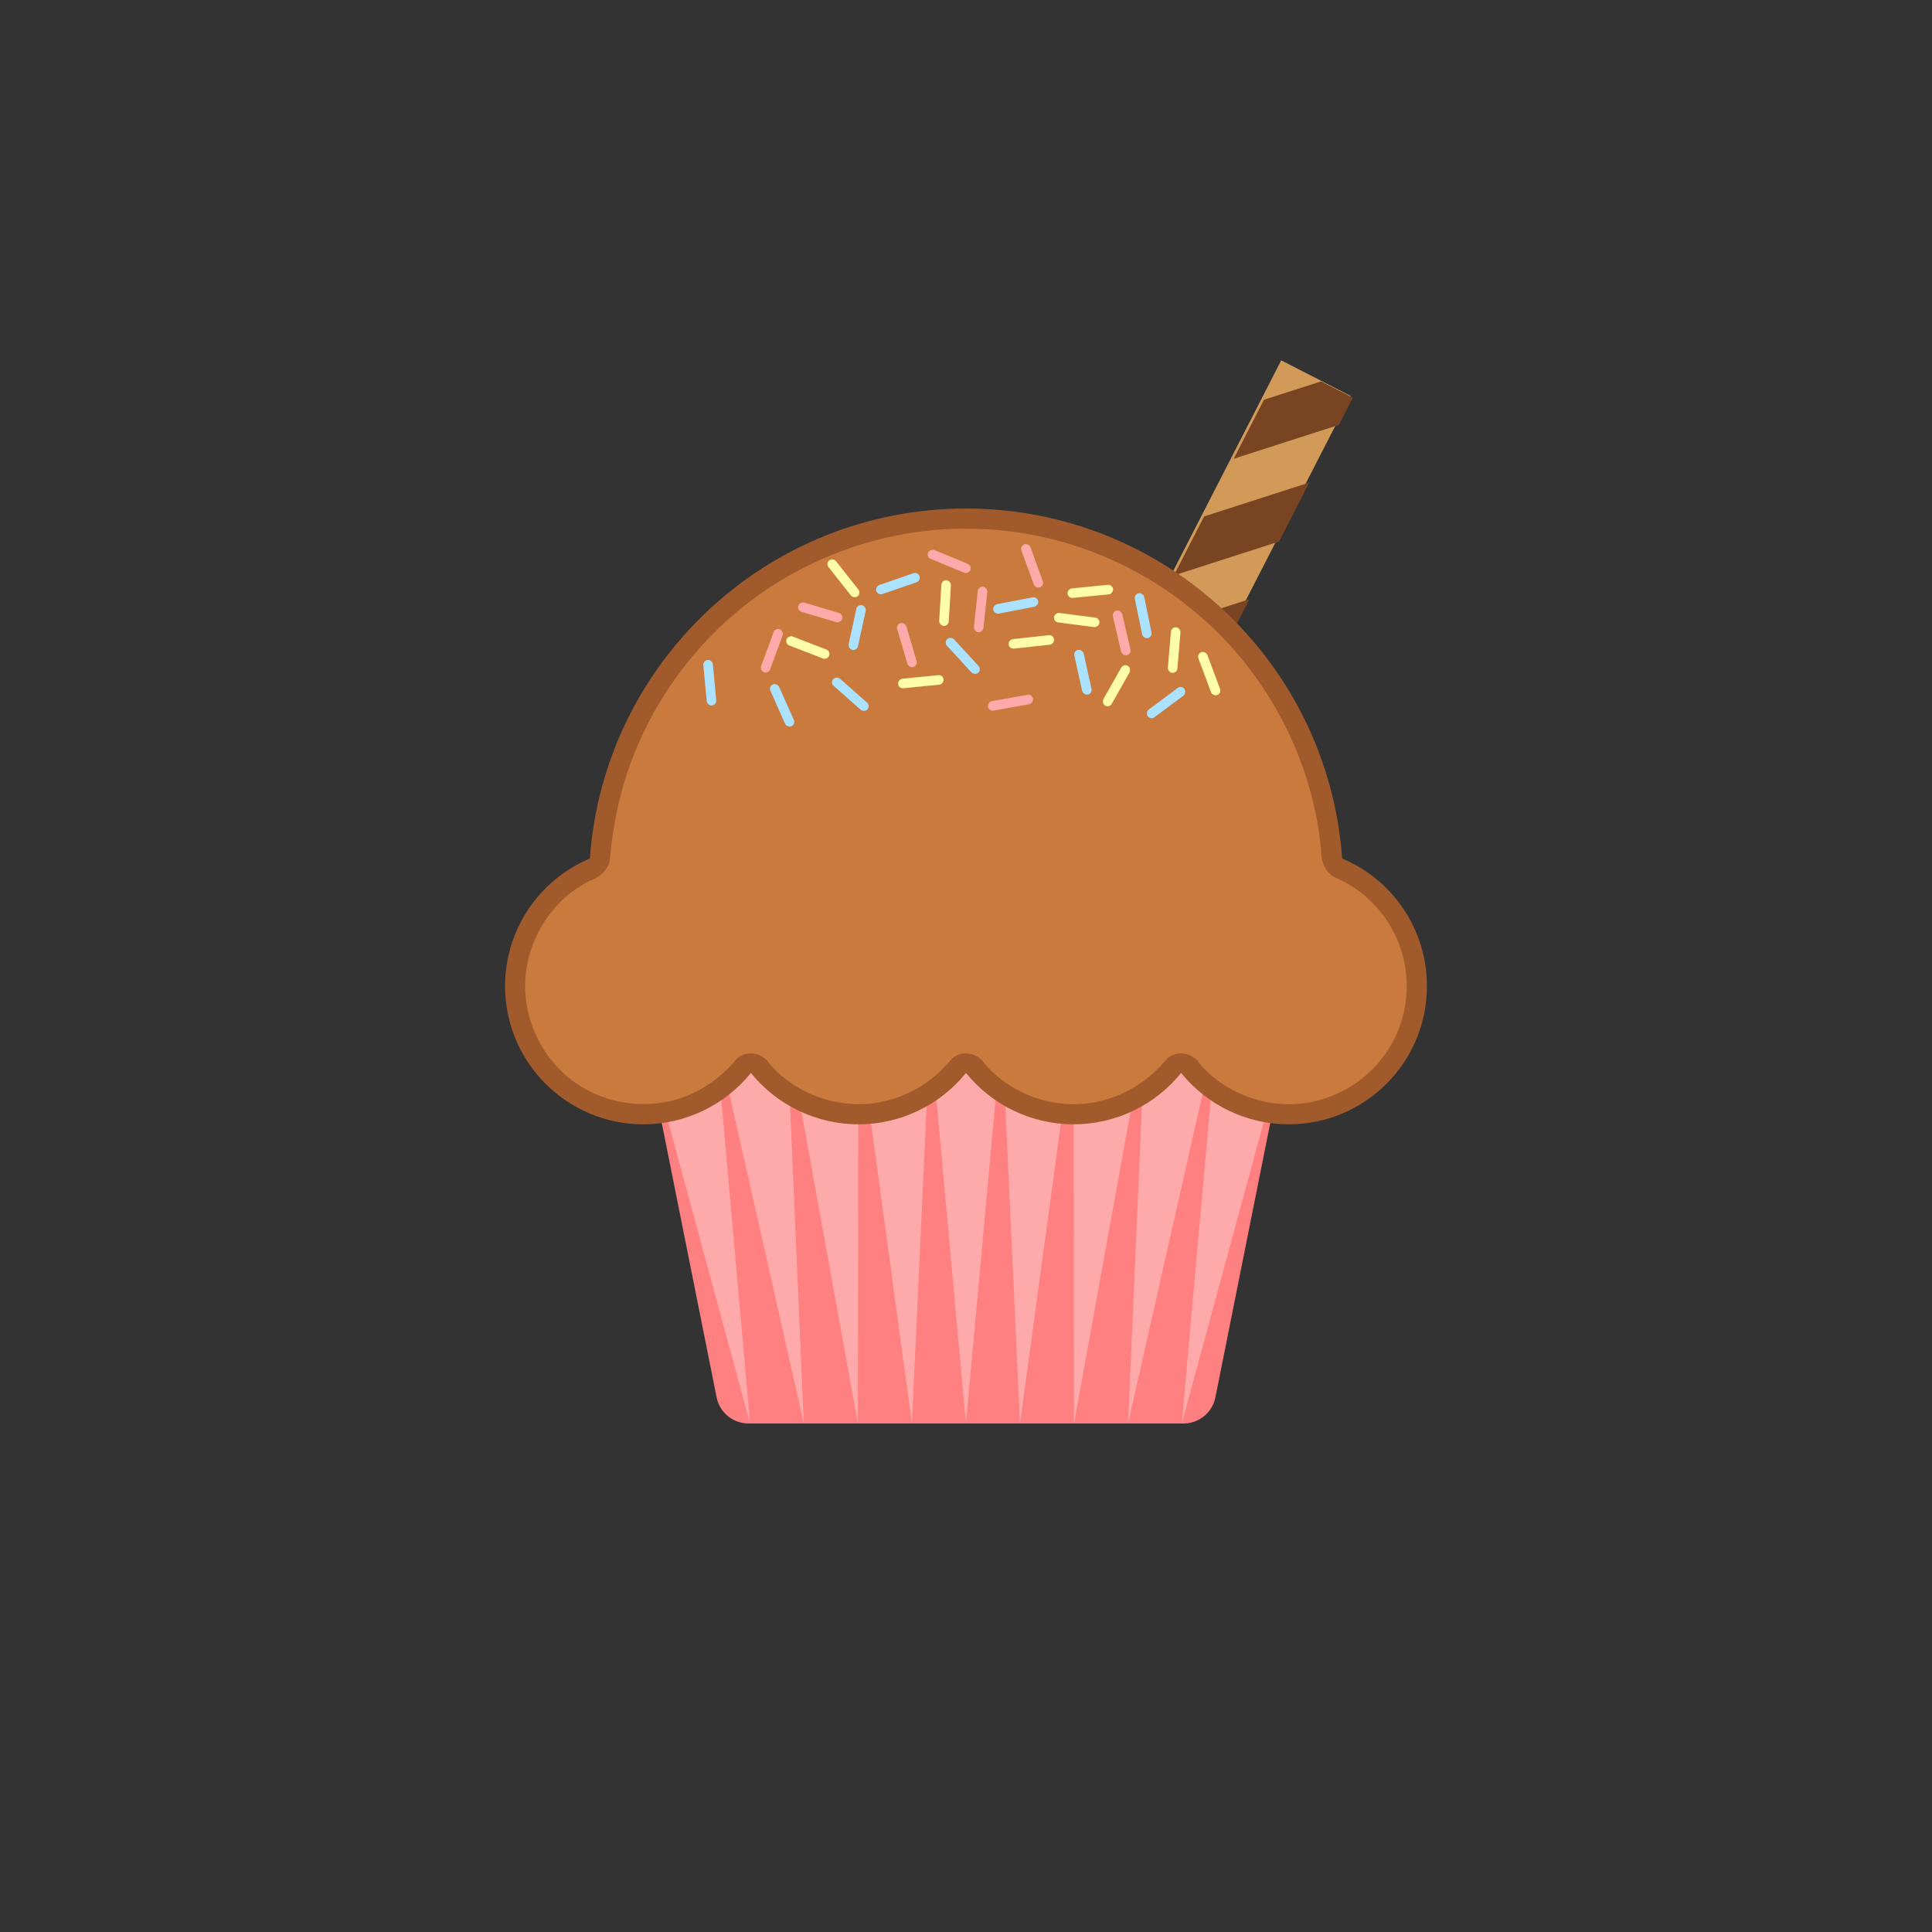 <?xml version="1.0" encoding="UTF-8" standalone="no"?>
<svg
   xmlns:dc="http://purl.org/dc/elements/1.1/"
   xmlns:cc="http://creativecommons.org/ns#"
   xmlns:rdf="http://www.w3.org/1999/02/22-rdf-syntax-ns#"
   xmlns:svg="http://www.w3.org/2000/svg"
   xmlns="http://www.w3.org/2000/svg"
   xmlns:sodipodi="http://sodipodi.sourceforge.net/DTD/sodipodi-0.dtd"
   xmlns:inkscape="http://www.inkscape.org/namespaces/inkscape"
   sodipodi:docname="이미지 회전 예제-컵케익.svg"
   inkscape:version="1.0 (4035a4fb49, 2020-05-01)"
   id="svg8"
   version="1.1"
   viewBox="0 0 200 200"
   height="200mm"
   width="200mm">
  <rect x="0" y="0" width="200" height="200" fill="#333333" stroke="none"/>
  <defs
     id="defs2">
    <inkscape:path-effect
       overflow_perspective="false"
       vertical_mirror="false"
       horizontal_mirror="false"
       deform_type="envelope_deformation"
       lpeversion="1"
       is_visible="true"
       id="path-effect977"
       down_right_point="495.848,892.248"
       down_left_point="182.107,892.248"
       up_right_point="522.825,649.721"
       up_left_point="155.223,649.721"
       effect="perspective-envelope" />
    <inkscape:path-effect
       hide_knots="false"
       only_selected="true"
       apply_with_radius="true"
       apply_no_radius="true"
       use_knot_distance="true"
       flexible="false"
       chamfer_steps="1"
       radius="15"
       mode="F"
       method="auto"
       unit="mm"
       satellites_param="F,0,0,1,0,0,0,1 @ F,0,1,1,0,15,0,1 @ F,0,1,1,0,15,0,1 @ F,0,0,1,0,0,0,1"
       lpeversion="1"
       is_visible="true"
       id="path-effect908"
       effect="fillet_chamfer" />
  </defs>
  <sodipodi:namedview
     inkscape:snap-global="false"
     inkscape:window-maximized="1"
     inkscape:window-y="-8"
     inkscape:window-x="-8"
     inkscape:window-height="1017"
     inkscape:window-width="1920"
     showgrid="false"
     inkscape:document-rotation="0"
     inkscape:current-layer="layer1"
     inkscape:document-units="mm"
     inkscape:cy="334.23628"
     inkscape:cx="421.15568"
     inkscape:zoom="1.3900688"
     inkscape:pageshadow="2"
     inkscape:pageopacity="0.0"
     borderopacity="1.0"
     bordercolor="#666666"
     pagecolor="#ffffff"
     id="base" />
  <g
     style="display:inline"
     id="layer1"
     inkscape:groupmode="layer"
     inkscape:label="레이어 1">
    <g
       id="g2179">
      <g
         id="g2110"
         transform="rotate(27.154,155.746,-45.157)">
        <rect
           y="38.762"
           x="172.813"
           height="48.452"
           width="8.075"
           id="rect2084"
           style="opacity:1;fill:#d29a59;fill-opacity:1;stroke:none;stroke-width:1;stroke-linecap:round;stroke-linejoin:round;stroke-miterlimit:4;stroke-dasharray:1, 2;stroke-dashoffset:0;stroke-opacity:0.8;paint-order:normal;stop-color:#000000" />
        <path
           transform="scale(0.265)"
           d="m 669.705,146.502 -16.555,16.555 v 25.898 l 30.521,-30.521 v -11.932 z m 13.967,37.24 -30.521,30.521 v 25.898 l 30.521,-30.521 z m 0,51.209 -30.521,30.52 v 25.898 l 30.521,-30.521 z m 0,51.207 -30.521,30.521 v 12.947 h 12.951 l 17.57,-17.57 z"
           style="opacity:1;fill:#784421;fill-opacity:1;stroke:none;stroke-width:2.928;stroke-linecap:round;stroke-linejoin:round;stroke-miterlimit:4;stroke-dasharray:2.928, 5.855;stroke-dashoffset:0;stroke-opacity:0.8;paint-order:normal;stop-color:#000000"
           id="rect2086" />
      </g>
      <path
         id="path901"
         style="fill:#ff8080;fill-opacity:1;stroke:none;stroke-width:1.226;stroke-linecap:round;stroke-linejoin:round;stroke-dasharray:2.453, 1.226;stroke-opacity:0.5;stop-color:#000000"
         inkscape:transform-center-x="-3.5845711e-06"
         inkscape:transform-center-y="15.703789"
         d="m 65.695,102.189 8.49,42.462 a 3.367,3.367 0 0 0 3.302,2.707 h 45.028 a 3.367,3.367 0 0 0 3.302,-2.707 l 8.49,-42.462 z" />
      <path
         id="path927"
         style="fill:#ffaaaa;fill-opacity:1;stroke:none;stroke-width:0.095;stroke-linecap:round;stroke-linejoin:round;stroke-dasharray:0.191, 0.095;stroke-opacity:0.5;stop-color:#000000"
         inkscape:transform-center-x="-3.5342098e-06"
         inkscape:transform-center-y="9.7406721"
         d="m 69.933,102.724 -3.317,3.982 11.034,40.652 -3.615,-40.652 z m 4.101,3.982 9.176,40.652 -1.757,-40.652 -4.003,-3.982 z m 7.419,0 7.351,40.652 0.067,-40.652 -3.905,-3.982 z m 7.419,0 5.526,40.652 1.892,-40.652 -3.806,-3.982 z m 7.419,0 3.702,40.652 3.717,-40.652 -3.709,-3.982 z m 7.419,0 1.877,40.652 5.542,-40.652 -3.611,-3.982 z m 7.419,0 0.052,40.652 7.367,-40.652 -3.512,-3.982 z m 7.419,0 -1.773,40.652 9.192,-40.652 -3.414,-3.982 z m 7.419,0 -3.631,40.652 11.049,-40.652 -3.316,-3.982 z" />
      <path
         id="path910"
         style="fill:#a05a2c;fill-opacity:1;stroke:none;stroke-width:0.508;stroke-linecap:round;stroke-linejoin:round;stroke-dasharray:1.016, 0.508;stroke-opacity:0.5;stop-color:#000000"
         d="m 99.984,52.642 c -20.466,0.008 -37.451,15.819 -38.923,36.232 -5.317,2.231 -8.777,7.434 -8.777,13.2 5e-5,7.906 6.409,14.315 14.315,14.315 4.324,-1.1e-4 8.416,-1.955 11.134,-5.318 2.718,3.363 6.81,5.318 11.134,5.318 4.324,-1.1e-4 8.416,-1.955 11.134,-5.318 2.718,3.363 6.81,5.318 11.134,5.318 4.324,-1.1e-4 8.416,-1.955 11.134,-5.318 2.718,3.363 6.81,5.318 11.134,5.318 7.906,1.6e-4 14.315,-6.409 14.315,-14.315 -8e-5,-5.766 -3.46,-10.969 -8.777,-13.2 C 137.467,68.455 120.472,52.642 100,52.642 Z" />
      <path
         id="path985"
         style="fill:#ca7a3d;fill-opacity:1;stroke:none;stroke-width:0.508;stroke-linecap:round;stroke-linejoin:round;stroke-miterlimit:4;stroke-dasharray:1.016, 0.508;stroke-dashoffset:0;stroke-opacity:0.5;stop-color:#000000"
         d="m 99.098,54.74 c -9.357,0.19 -18.567,4.129 -25.172,10.759 -2.999,2.987 -5.475,6.493 -7.303,10.311 -0.291,0.615 -0.642,1.411 -0.927,2.108 -1.423,3.517 -2.242,7.261 -2.561,11.035 -0.13,1.175 -1.184,1.936 -2.226,2.288 -0.649,0.348 -1.257,0.736 -1.788,1.153 -3.24,2.498 -5.116,6.685 -4.706,10.769 0.074,0.862 0.28,1.885 0.584,2.764 0.798,2.406 2.429,4.69 4.576,6.163 2.601,1.844 5.943,2.557 9.08,2.041 0.252,-0.048 0.707,-0.132 0.971,-0.205 2.636,-0.646 4.949,-2.271 6.67,-4.343 0.985,-0.918 2.706,-0.588 3.375,0.552 1.23,1.454 2.95,2.61 4.646,3.28 2.364,0.944 5.029,1.171 7.499,0.523 1.093,-0.266 2.286,-0.75 3.298,-1.362 1.337,-0.779 2.475,-1.851 3.476,-3.019 0.986,-0.878 2.661,-0.555 3.335,0.554 2.881,3.374 7.695,4.928 12.004,3.863 2.692,-0.632 5.128,-2.215 6.862,-4.361 0.98,-0.942 2.731,-0.641 3.41,0.516 2.097,2.458 5.322,3.968 8.473,4.156 4.106,0.273 8.266,-1.705 10.643,-5.064 2.276,-3.081 2.91,-7.258 1.717,-10.889 -1.027,-3.284 -3.527,-6.059 -6.68,-7.43 -1.13,-0.466 -1.63,-1.73 -1.588,-2.884 -0.888,-9.388 -5.576,-18.34 -12.77,-24.433 -6.499,-5.573 -14.981,-8.795 -23.551,-8.844 -0.45,-0.012 -0.899,6.96e-4 -1.349,-8.3e-5 z" />
      <rect
         ry="0.495"
         y="33.168"
         x="97.79"
         height="4.734"
         width="0.991"
         id="rect1092"
         style="fill:#ffaaaa;fill-opacity:1;stroke:none;stroke-width:0.241;stroke-linecap:round;stroke-linejoin:round;stroke-miterlimit:4;stroke-dasharray:0.483, 0.241;stroke-dashoffset:0;stroke-opacity:1;stop-color:#000000"
         inkscape:spray-origin="#rect990"
         transform="rotate(20.258)" />
      <rect
         ry="0.495"
         y="-101.826"
         x="36.059"
         height="4.734"
         width="0.991"
         id="rect1094"
         style="fill:#ffaaaa;fill-opacity:1;stroke:none;stroke-width:0.241;stroke-linecap:round;stroke-linejoin:round;stroke-miterlimit:4;stroke-dasharray:0.483, 0.241;stroke-dashoffset:0;stroke-opacity:1;stop-color:#000000"
         inkscape:spray-origin="#rect990"
         transform="rotate(106.565)" />
      <rect
         ry="0.495"
         y="-93.943"
         x="-80.873"
         height="4.734"
         width="0.991"
         id="rect1100"
         style="fill:#ffaaaa;fill-opacity:1;stroke:none;stroke-width:0.241;stroke-linecap:round;stroke-linejoin:round;stroke-miterlimit:4;stroke-dasharray:0.483, 0.241;stroke-dashoffset:0;stroke-opacity:1;stop-color:#000000"
         inkscape:spray-origin="#rect990"
         transform="rotate(160.007)" />
      <rect
         ry="0.495"
         y="87.874"
         x="97.652"
         height="4.734"
         width="0.991"
         id="rect1104"
         style="fill:#ffaaaa;fill-opacity:1;stroke:none;stroke-width:0.241;stroke-linecap:round;stroke-linejoin:round;stroke-miterlimit:4;stroke-dasharray:0.483, 0.241;stroke-dashoffset:0;stroke-opacity:1;stop-color:#000000"
         inkscape:spray-origin="#rect990"
         transform="rotate(-13.162)" />
      <rect
         ry="0.495"
         y="-92.98"
         x="-71.646"
         height="4.734"
         width="0.991"
         id="rect1112"
         style="fill:#ffaaaa;fill-opacity:1;stroke:none;stroke-width:0.241;stroke-linecap:round;stroke-linejoin:round;stroke-miterlimit:4;stroke-dasharray:0.483, 0.241;stroke-dashoffset:0;stroke-opacity:1;stop-color:#000000"
         inkscape:spray-origin="#rect990"
         transform="rotate(163.564)" />
      <rect
         ry="0.495"
         y="110.622"
         x="-16.808"
         height="4.734"
         width="0.991"
         id="rect1116"
         style="fill:#ffaaaa;fill-opacity:1;stroke:none;stroke-width:0.241;stroke-linecap:round;stroke-linejoin:round;stroke-miterlimit:4;stroke-dasharray:0.483, 0.241;stroke-dashoffset:0;stroke-opacity:1;stop-color:#000000"
         inkscape:spray-origin="#rect990"
         transform="rotate(-67.616)" />
      <rect
         ry="0.495"
         y="49.508"
         x="107.18"
         height="4.734"
         width="0.991"
         id="rect1118"
         style="fill:#ffaaaa;fill-opacity:1;stroke:none;stroke-width:0.241;stroke-linecap:round;stroke-linejoin:round;stroke-miterlimit:4;stroke-dasharray:0.483, 0.241;stroke-dashoffset:0;stroke-opacity:1;stop-color:#000000"
         inkscape:spray-origin="#rect990"
         transform="rotate(6.136)" />
      <rect
         ry="0.495"
         y="87.834"
         x="-90.487"
         height="4.734"
         width="0.991"
         id="rect1120"
         style="fill:#ffaaaa;fill-opacity:1;stroke:none;stroke-width:0.241;stroke-linecap:round;stroke-linejoin:round;stroke-miterlimit:4;stroke-dasharray:0.483, 0.241;stroke-dashoffset:0;stroke-opacity:1;stop-color:#000000"
         inkscape:spray-origin="#rect990"
         transform="rotate(-100.12)" />
      <rect
         ry="0.495"
         y="-79.526"
         x="-67.129"
         height="4.734"
         width="0.991"
         id="rect1192"
         style="fill:#aae2ff;fill-opacity:1;stroke:none;stroke-width:0.241;stroke-linecap:round;stroke-linejoin:round;stroke-miterlimit:4;stroke-dasharray:0.483, 0.241;stroke-dashoffset:0;stroke-opacity:1;stop-color:#000000"
         inkscape:spray-origin="#rect990"
         transform="rotate(174.699)" />
      <rect
         ry="0.495"
         y="83.771"
         x="102.689"
         height="4.734"
         width="0.991"
         id="rect1194"
         style="fill:#aae2ff;fill-opacity:1;stroke:none;stroke-width:0.241;stroke-linecap:round;stroke-linejoin:round;stroke-miterlimit:4;stroke-dasharray:0.483, 0.241;stroke-dashoffset:0;stroke-opacity:1;stop-color:#000000"
         inkscape:spray-origin="#rect990"
         transform="rotate(-11.55)" />
      <rect
         ry="0.495"
         y="-55.673"
         x="129.966"
         height="4.734"
         width="0.991"
         id="rect1200"
         style="fill:#aae2ff;fill-opacity:1;stroke:none;stroke-width:0.241;stroke-linecap:round;stroke-linejoin:round;stroke-miterlimit:4;stroke-dasharray:0.483, 0.241;stroke-dashoffset:0;stroke-opacity:1;stop-color:#000000"
         inkscape:spray-origin="#rect990"
         transform="rotate(53.295)" />
      <rect
         ry="0.495"
         y="-94.672"
         x="-94.781"
         height="4.734"
         width="0.991"
         id="rect1204"
         style="fill:#aae2ff;fill-opacity:1;stroke:none;stroke-width:0.241;stroke-linecap:round;stroke-linejoin:round;stroke-miterlimit:4;stroke-dasharray:0.483, 0.241;stroke-dashoffset:0;stroke-opacity:1;stop-color:#000000"
         inkscape:spray-origin="#rect990"
         transform="rotate(167.438)" />
      <rect
         ry="0.495"
         y="89.078"
         x="-81.873"
         height="4.734"
         width="0.991"
         id="rect1206"
         style="fill:#aae2ff;fill-opacity:1;stroke:none;stroke-width:0.241;stroke-linecap:round;stroke-linejoin:round;stroke-miterlimit:4;stroke-dasharray:0.483, 0.241;stroke-dashoffset:0;stroke-opacity:1;stop-color:#000000"
         inkscape:spray-origin="#rect990"
         transform="rotate(-100.868)" />
      <rect
         ry="0.495"
         y="65.769"
         x="-87.95"
         height="4.734"
         width="0.991"
         id="rect1208"
         style="fill:#aae2ff;fill-opacity:1;stroke:none;stroke-width:0.241;stroke-linecap:round;stroke-linejoin:round;stroke-miterlimit:4;stroke-dasharray:0.483, 0.241;stroke-dashoffset:0;stroke-opacity:1;stop-color:#000000"
         inkscape:spray-origin="#rect990"
         transform="rotate(-109.056)" />
      <rect
         ry="0.495"
         y="-46.924"
         x="-101.036"
         height="4.734"
         width="0.991"
         id="rect1210"
         style="fill:#aae2ff;fill-opacity:1;stroke:none;stroke-width:0.241;stroke-linecap:round;stroke-linejoin:round;stroke-miterlimit:4;stroke-dasharray:0.483, 0.241;stroke-dashoffset:0;stroke-opacity:1;stop-color:#000000"
         inkscape:spray-origin="#rect990"
         transform="rotate(-167.693)" />
      <rect
         ry="0.495"
         y="-101.997"
         x="-44.772"
         height="4.734"
         width="0.991"
         id="rect1214"
         style="fill:#aae2ff;fill-opacity:1;stroke:none;stroke-width:0.241;stroke-linecap:round;stroke-linejoin:round;stroke-miterlimit:4;stroke-dasharray:0.483, 0.241;stroke-dashoffset:0;stroke-opacity:1;stop-color:#000000"
         inkscape:spray-origin="#rect990"
         transform="rotate(156.006)" />
      <rect
         ry="0.495"
         y="111.186"
         x="3.866"
         height="4.734"
         width="0.991"
         id="rect1216"
         style="fill:#aae2ff;fill-opacity:1;stroke:none;stroke-width:0.241;stroke-linecap:round;stroke-linejoin:round;stroke-miterlimit:4;stroke-dasharray:0.483, 0.241;stroke-dashoffset:0;stroke-opacity:1;stop-color:#000000"
         inkscape:spray-origin="#rect990"
         transform="rotate(-48.571)" />
      <rect
         ry="0.495"
         y="-119.787"
         x="-27.975"
         height="4.734"
         width="0.991"
         id="rect1218"
         style="fill:#aae2ff;fill-opacity:1;stroke:none;stroke-width:0.241;stroke-linecap:round;stroke-linejoin:round;stroke-miterlimit:4;stroke-dasharray:0.483, 0.241;stroke-dashoffset:0;stroke-opacity:1;stop-color:#000000"
         inkscape:spray-origin="#rect990"
         transform="rotate(137.436)" />
      <rect
         ry="0.495"
         y="-104.551"
         x="31.831"
         height="4.734"
         width="0.991"
         id="rect1220"
         style="fill:#fffdaa;fill-opacity:1;stroke:none;stroke-width:0.241;stroke-linecap:round;stroke-linejoin:round;stroke-miterlimit:4;stroke-dasharray:0.483, 0.241;stroke-dashoffset:0;stroke-opacity:1;stop-color:#000000"
         inkscape:spray-origin="#rect990"
         transform="rotate(111.158)" />
      <rect
         ry="0.495"
         y="-108.761"
         x="71.388"
         height="4.734"
         width="0.991"
         id="rect1222"
         style="fill:#fffdaa;fill-opacity:1;stroke:none;stroke-width:0.241;stroke-linecap:round;stroke-linejoin:round;stroke-miterlimit:4;stroke-dasharray:0.483, 0.241;stroke-dashoffset:0;stroke-opacity:1;stop-color:#000000"
         inkscape:spray-origin="#rect990"
         transform="rotate(84.431)" />
      <rect
         ry="0.495"
         y="-121.142"
         x="48.856"
         height="4.734"
         width="0.991"
         id="rect1224"
         style="fill:#fffdaa;fill-opacity:1;stroke:none;stroke-width:0.241;stroke-linecap:round;stroke-linejoin:round;stroke-miterlimit:4;stroke-dasharray:0.483, 0.241;stroke-dashoffset:0;stroke-opacity:1;stop-color:#000000"
         inkscape:spray-origin="#rect990"
         transform="rotate(97.372)" />
      <rect
         ry="0.495"
         y="-101.311"
         x="77.119"
         height="4.734"
         width="0.991"
         id="rect1226"
         style="fill:#fffdaa;fill-opacity:1;stroke:none;stroke-width:0.241;stroke-linecap:round;stroke-linejoin:round;stroke-miterlimit:4;stroke-dasharray:0.483, 0.241;stroke-dashoffset:0;stroke-opacity:1;stop-color:#000000"
         inkscape:spray-origin="#rect990"
         transform="rotate(83.787)" />
      <rect
         ry="0.495"
         y="85.564"
         x="-80.09"
         height="4.734"
         width="0.991"
         id="rect1228"
         style="fill:#fffdaa;fill-opacity:1;stroke:none;stroke-width:0.241;stroke-linecap:round;stroke-linejoin:round;stroke-miterlimit:4;stroke-dasharray:0.483, 0.241;stroke-dashoffset:0;stroke-opacity:1;stop-color:#000000"
         inkscape:spray-origin="#rect990"
         transform="rotate(-95.639)" />
      <rect
         ry="0.495"
         y="-58.778"
         x="-101.919"
         height="4.734"
         width="0.991"
         id="rect1230"
         style="fill:#fffdaa;fill-opacity:1;stroke:none;stroke-width:0.241;stroke-linecap:round;stroke-linejoin:round;stroke-miterlimit:4;stroke-dasharray:0.483, 0.241;stroke-dashoffset:0;stroke-opacity:1;stop-color:#000000"
         inkscape:spray-origin="#rect990"
         transform="rotate(-176.538)" />
      <rect
         ry="0.495"
         y="106.766"
         x="92.359"
         height="4.734"
         width="0.991"
         id="rect1232"
         style="fill:#fffdaa;fill-opacity:1;stroke:none;stroke-width:0.241;stroke-linecap:round;stroke-linejoin:round;stroke-miterlimit:4;stroke-dasharray:0.483, 0.241;stroke-dashoffset:0;stroke-opacity:1;stop-color:#000000"
         inkscape:spray-origin="#rect990"
         transform="rotate(-20.486)" />
      <rect
         ry="0.495"
         y="-59.094"
         x="-127.321"
         height="4.734"
         width="0.991"
         id="rect1236"
         style="fill:#fffdaa;fill-opacity:1;stroke:none;stroke-width:0.241;stroke-linecap:round;stroke-linejoin:round;stroke-miterlimit:4;stroke-dasharray:0.483, 0.241;stroke-dashoffset:0;stroke-opacity:1;stop-color:#000000"
         inkscape:spray-origin="#rect990"
         transform="rotate(-175.127)" />
      <rect
         ry="0.495"
         y="2.544"
         x="135.053"
         height="4.734"
         width="0.991"
         id="rect1238"
         style="fill:#fffdaa;fill-opacity:1;stroke:none;stroke-width:0.241;stroke-linecap:round;stroke-linejoin:round;stroke-miterlimit:4;stroke-dasharray:0.483, 0.241;stroke-dashoffset:0;stroke-opacity:1;stop-color:#000000"
         inkscape:spray-origin="#rect990"
         transform="rotate(29.483)" />
      <rect
         ry="0.495"
         y="98.718"
         x="30.951"
         height="4.734"
         width="0.991"
         id="rect1240"
         style="fill:#fffdaa;fill-opacity:1;stroke:none;stroke-width:0.241;stroke-linecap:round;stroke-linejoin:round;stroke-miterlimit:4;stroke-dasharray:0.483, 0.241;stroke-dashoffset:0;stroke-opacity:1;stop-color:#000000"
         inkscape:spray-origin="#rect990"
         transform="rotate(-38.283)" />
    </g>
  </g>
  <g
     style="display:inline"
     inkscape:label="레이어 2"
     id="layer2"
     inkscape:groupmode="layer" />
</svg>
